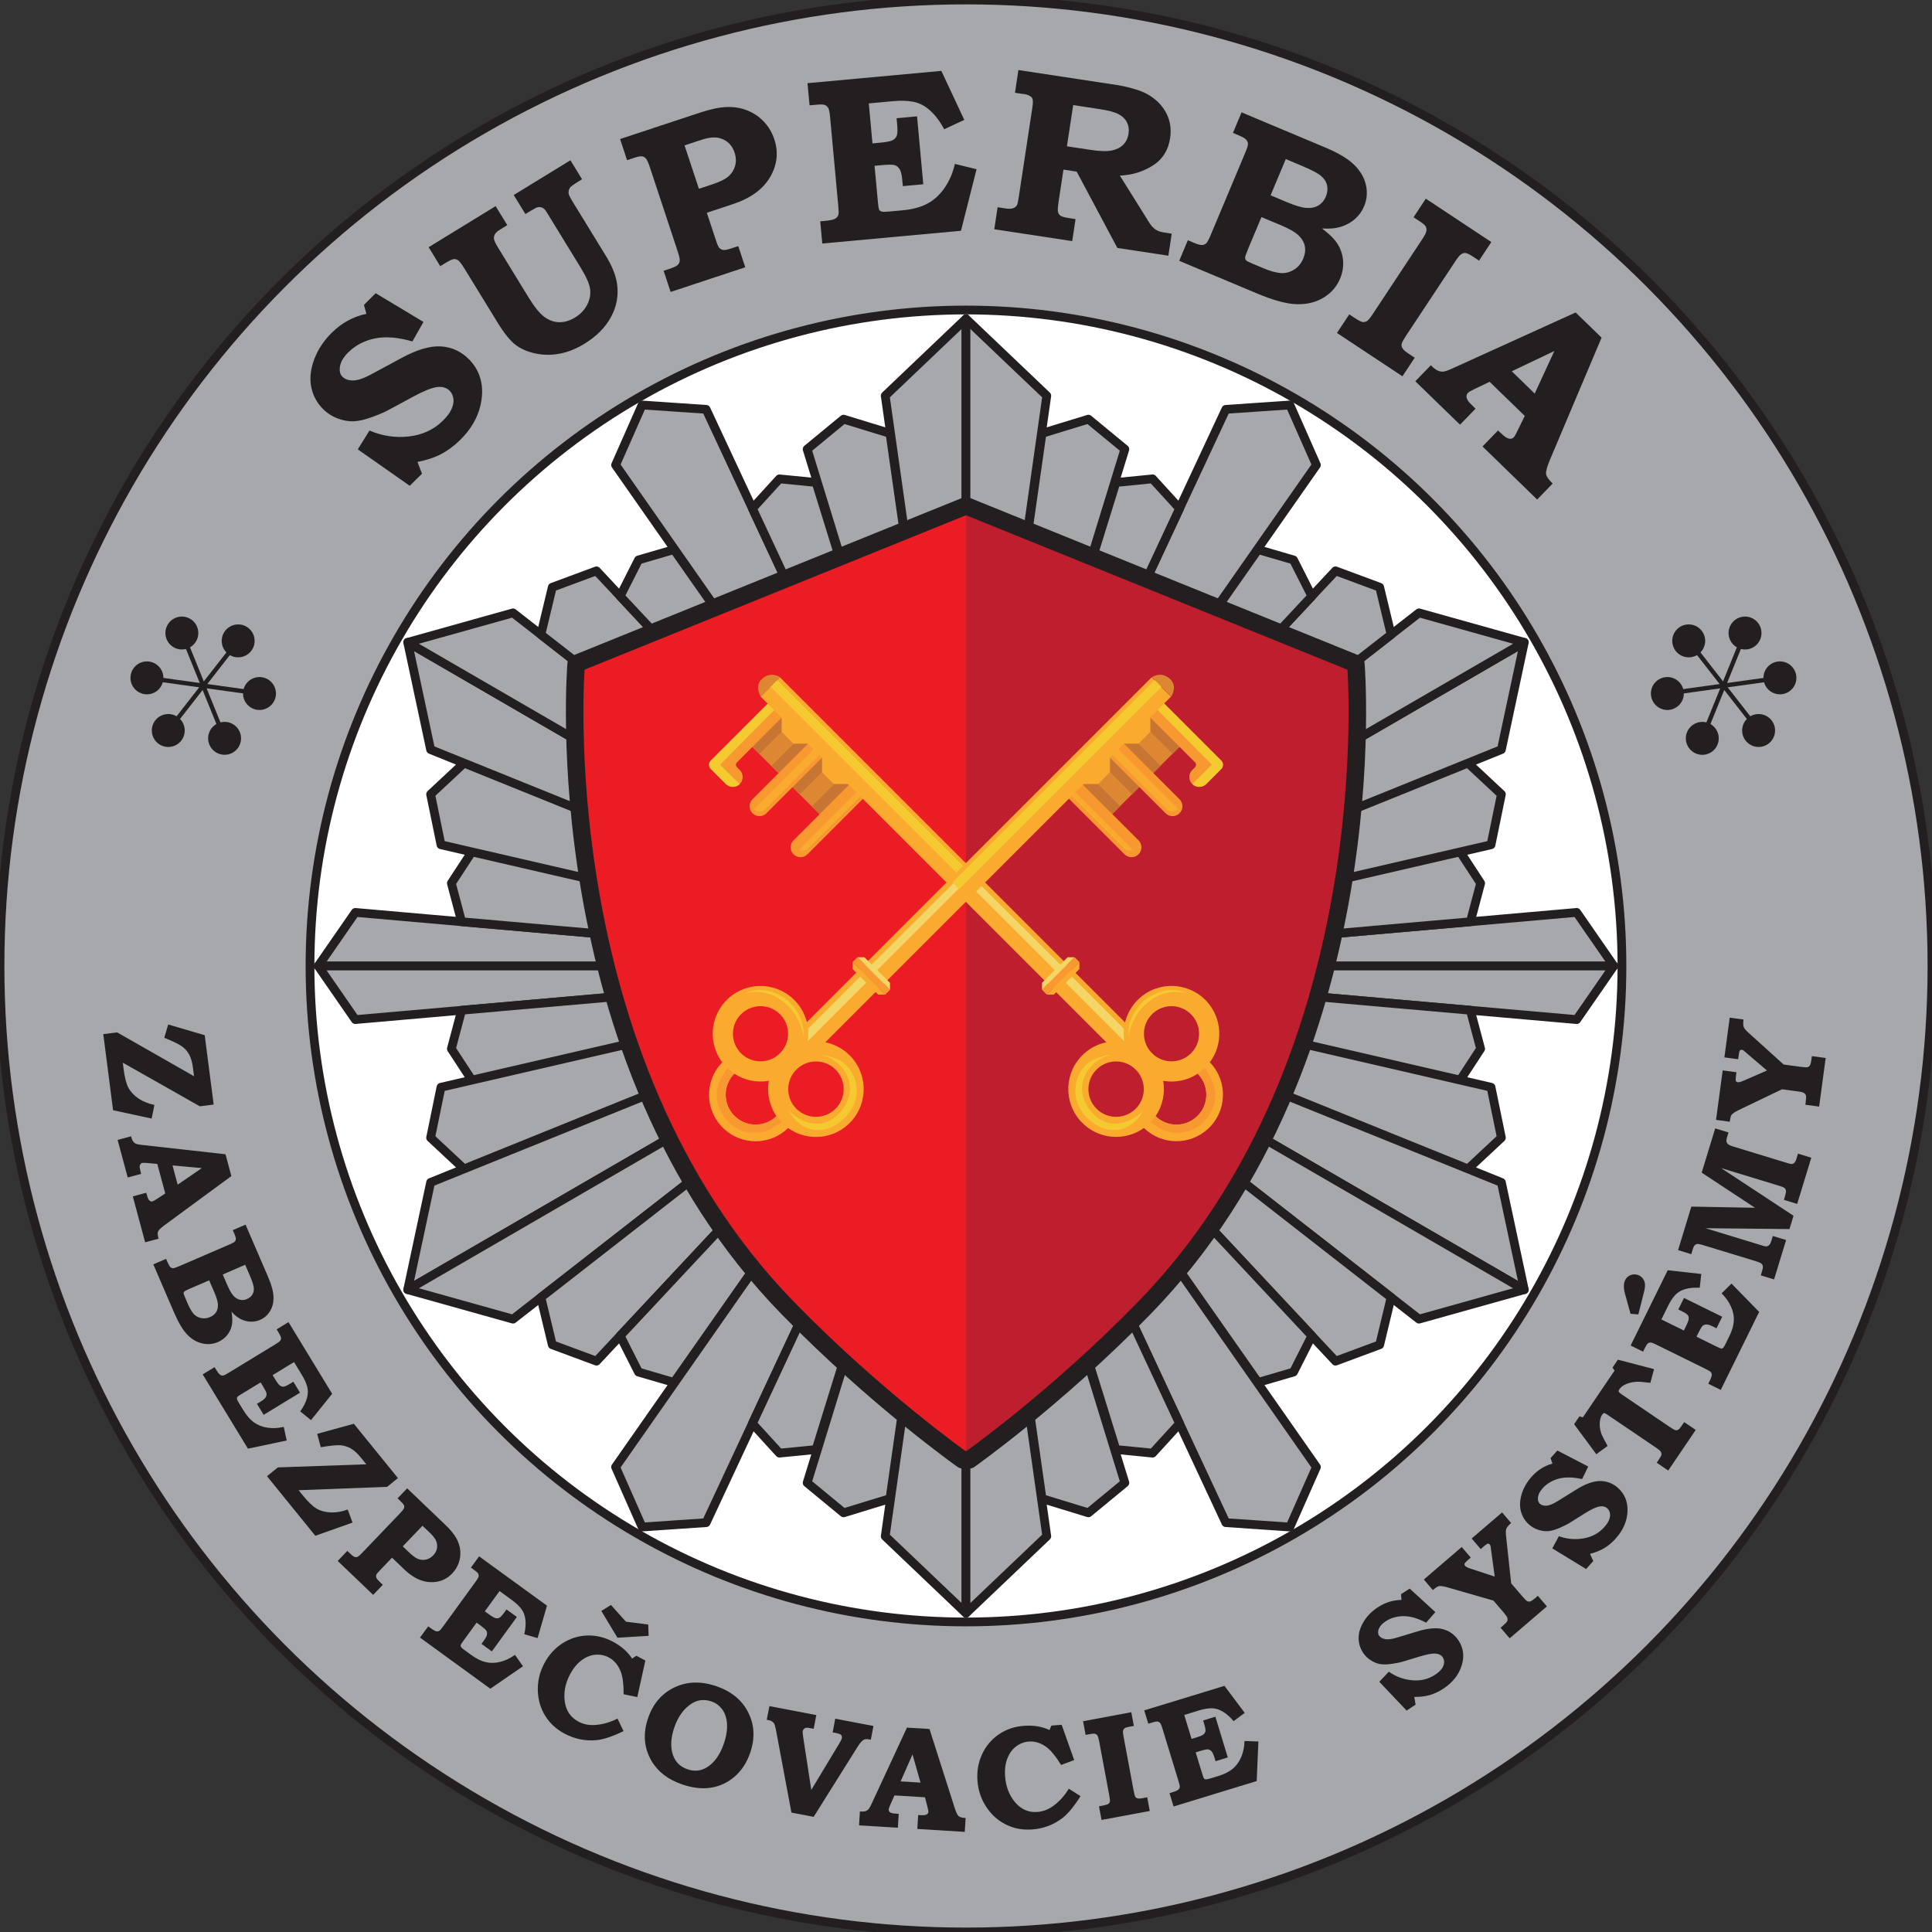 <?xml version="1.0" encoding="utf-8"?>
<!-- Generator: Adobe Illustrator 27.4.0, SVG Export Plug-In . SVG Version: 6.00 Build 0)  -->
<svg version="1.1" id="Layer_1" xmlns="http://www.w3.org/2000/svg" xmlns:xlink="http://www.w3.org/1999/xlink" x="0px" y="0px"
	 viewBox="0 0 56.693 56.693" style="enable-background:new 0 0 56.693 56.693;" xml:space="preserve">
<rect x="0" y="0" width="56.693" height="56.693" fill="#333333" stroke="none"/>
<style type="text/css">
	.st0{fill:#A6A8AB;stroke:#231F20;stroke-width:0.257;stroke-linejoin:round;stroke-miterlimit:10;}
	.st1{fill:#FFFFFF;stroke:#231F20;stroke-width:0.257;stroke-linejoin:round;stroke-miterlimit:10;}
	.st2{clip-path:url(#SVGID_00000133503372622761447570000004582731209480914603_);fill:#BE1E2D;}
	.st3{fill:#DE8733;}
	.st4{fill:#FAAA2F;}
	.st5{fill:#C87534;}
	.st6{fill:#F79831;}
	.st7{fill:#F5CA31;}
	.st8{fill:#F4D666;}
	.st9{fill:none;stroke:#231F20;stroke-width:0.128;stroke-miterlimit:10;}
	.st10{fill:#231F20;}
</style>
<g>
	<circle class="st0" cx="28.346" cy="28.346" r="28.346"/>
	<circle class="st1" cx="28.346" cy="28.346" r="19.249"/>
	<g>
		<g>
			<polygon class="st0" points="28.346,28.346 9.338,28.346 10.427,26.774 			"/>
			<polygon class="st0" points="13.245,25.917 13.869,24.962 28.346,28.346 13.546,27.048 			"/>
			<polygon class="st0" points="12.636,23.307 13.645,22.365 28.346,28.346 12.94,24.789 			"/>
			<polygon class="st0" points="11.964,18.849 28.346,28.346 12.636,21.996 			"/>
			<polygon class="st0" points="11.964,18.849 15.054,17.984 28.346,28.346 			"/>
			<polygon class="st0" points="16.206,17.232 17.503,16.751 28.346,28.346 15.872,18.622 			"/>
			<polygon class="st0" points="18.736,16.431 19.777,16.127 28.346,28.346 18.198,17.495 			"/>
			<polygon class="st0" points="18.842,11.884 20.721,12.012 28.346,28.346 18.064,13.645 			"/>
			<polygon class="st0" points="22.872,14.052 23.948,14.158 28.346,28.346 22.079,14.92 			"/>
			<polygon class="st0" points="24.754,12.3 26.116,12.717 28.346,28.346 23.685,13.181 			"/>
			<polygon class="st0" points="28.346,9.354 28.346,28.346 25.976,11.612 			"/>
		</g>
		<g>
			<polygon class="st0" points="28.346,28.346 47.355,28.346 46.266,26.774 			"/>
			<polygon class="st0" points="43.448,25.917 42.824,24.962 28.346,28.346 43.147,27.048 			"/>
			<polygon class="st0" points="44.057,23.307 43.048,22.365 28.346,28.346 43.753,24.789 			"/>
			<polygon class="st0" points="44.729,18.849 28.346,28.346 44.057,21.996 			"/>
			<polygon class="st0" points="44.729,18.849 41.639,17.984 28.346,28.346 			"/>
			<polygon class="st0" points="40.486,17.232 39.19,16.751 28.346,28.346 40.821,18.622 			"/>
			<polygon class="st0" points="37.957,16.431 36.916,16.127 28.346,28.346 38.495,17.495 			"/>
			<polygon class="st0" points="37.851,11.884 35.971,12.012 28.346,28.346 38.629,13.645 			"/>
			<polygon class="st0" points="33.821,14.052 32.745,14.158 28.346,28.346 34.614,14.92 			"/>
			<polygon class="st0" points="31.939,12.3 30.577,12.717 28.346,28.346 33.008,13.181 			"/>
			<polygon class="st0" points="28.346,9.354 28.346,28.346 30.717,11.612 			"/>
		</g>
		<g>
			<polygon class="st0" points="28.346,28.346 9.338,28.346 10.427,29.919 			"/>
			<polygon class="st0" points="13.245,30.776 13.869,31.731 28.346,28.346 13.546,29.645 			"/>
			<polygon class="st0" points="12.636,33.386 13.645,34.328 28.346,28.346 12.94,31.904 			"/>
			<polygon class="st0" points="11.964,37.844 28.346,28.346 12.636,34.697 			"/>
			<polygon class="st0" points="11.964,37.844 15.054,38.709 28.346,28.346 			"/>
			<polygon class="st0" points="16.206,39.461 17.503,39.942 28.346,28.346 15.872,38.071 			"/>
			<polygon class="st0" points="18.736,40.262 19.777,40.566 28.346,28.346 18.198,39.198 			"/>
			<polygon class="st0" points="18.842,44.809 20.721,44.681 28.346,28.346 18.064,43.048 			"/>
			<polygon class="st0" points="22.872,42.641 23.948,42.535 28.346,28.346 22.079,41.773 			"/>
			<polygon class="st0" points="24.754,44.393 26.116,43.976 28.346,28.346 23.685,43.512 			"/>
			<polygon class="st0" points="28.346,47.339 28.346,28.346 25.976,45.081 			"/>
		</g>
		<g>
			<polygon class="st0" points="28.346,28.346 47.355,28.346 46.266,29.919 			"/>
			<polygon class="st0" points="43.448,30.776 42.824,31.731 28.346,28.346 43.147,29.645 			"/>
			<polygon class="st0" points="44.057,33.386 43.048,34.328 28.346,28.346 43.753,31.904 			"/>
			<polygon class="st0" points="44.729,37.844 28.346,28.346 44.057,34.697 			"/>
			<polygon class="st0" points="44.729,37.844 41.639,38.709 28.346,28.346 			"/>
			<polygon class="st0" points="40.486,39.461 39.19,39.942 28.346,28.346 40.821,38.071 			"/>
			<polygon class="st0" points="37.957,40.262 36.916,40.566 28.346,28.346 38.495,39.198 			"/>
			<polygon class="st0" points="37.851,44.809 35.971,44.681 28.346,28.346 38.629,43.048 			"/>
			<polygon class="st0" points="33.821,42.641 32.745,42.535 28.346,28.346 34.614,41.773 			"/>
			<polygon class="st0" points="31.939,44.393 30.577,43.976 28.346,28.346 33.008,43.512 			"/>
			<polygon class="st0" points="28.346,47.339 28.346,28.346 30.717,45.081 			"/>
		</g>
	</g>
	<g>
		<g>
			<defs>
				<path id="SVGID_1_" d="M28.249,42.837c0,0-2.54-1.79-5.138-4.459c-7.174-7.368-6.204-18.904-6.204-18.904l11.44-4.632
					l11.439,4.632c0,0,0.97,11.536-6.204,18.904c-2.599,2.669-5.139,4.459-5.139,4.459H28.249z"/>
			</defs>
			<use xlink:href="#SVGID_1_"  style="overflow:visible;fill:#EC1C24;"/>
			<clipPath id="SVGID_00000088105033885893999940000016501451131687442062_">
				<use xlink:href="#SVGID_1_"  style="overflow:visible;"/>
			</clipPath>
			
				<rect x="28.346" y="14.052" style="clip-path:url(#SVGID_00000088105033885893999940000016501451131687442062_);fill:#BE1E2D;" width="13.018" height="30.673"/>
			
				<use xlink:href="#SVGID_1_"  style="overflow:visible;fill:none;stroke:#231F20;stroke-width:0.514;stroke-linejoin:round;stroke-miterlimit:10;"/>
		</g>
		<g>
			<g>
				
					<rect x="22.858" y="20.716" transform="matrix(0.707 -0.707 0.707 0.707 -8.886 23.278)" class="st3" width="1.595" height="3.299"/>
				<polygon class="st4" points="22.934,21.472 23.286,21.825 23.731,21.825 22.934,21.028 				"/>
				<polygon class="st5" points="22.934,21.472 22.285,22.121 21.926,21.763 22.878,20.811 22.934,21.028 				"/>
				<polygon class="st5" points="23.286,21.825 22.637,22.474 22.996,22.833 23.948,21.881 23.731,21.825 				"/>
				<polygon class="st4" points="24.119,22.658 24.472,23.01 24.916,23.01 24.119,22.213 				"/>
				<polygon class="st5" points="24.119,22.658 23.47,23.307 23.111,22.948 24.063,21.996 24.119,22.213 				"/>
				<polygon class="st5" points="24.472,23.01 23.823,23.659 24.181,24.018 25.133,23.066 24.916,23.01 				"/>
				<path class="st6" d="M21.708,23.006l-0.004,0.004c-0.114,0.109-0.294,0.107-0.406-0.004l-0.441-0.441
					c-0.068-0.068-0.068-0.178,0-0.246l1.825-1.825l0.41,0.41l-1.466,1.466c-0.04,0.04-0.04,0.104,0,0.144l0.082,0.082
					c0.057,0.057,0.085,0.131,0.085,0.205C21.793,22.875,21.765,22.949,21.708,23.006z"/>
				<path class="st7" d="M21.704,23.01c-0.114,0.109-0.294,0.107-0.406-0.004l-0.441-0.441c-0.068-0.068-0.068-0.178,0-0.246
					l1.825-1.825l0.19,0.19l-1.741,1.754L21.704,23.01z"/>
				<path class="st6" d="M23.694,25.069l1.781-1.781l-0.41-0.41l-1.781,1.781c-0.113,0.113-0.113,0.297,0,0.41l0,0
					C23.398,25.182,23.581,25.182,23.694,25.069z"/>
				<path class="st4" d="M25.301,23.087l-1.846,1.846c0,0,0.094,0.06,0.214,0.009c0.402-0.402,1.777-1.777,1.777-1.777
					L25.301,23.087z"/>
				<path class="st6" d="M22.49,23.864l1.781-1.781l-0.41-0.41l-1.781,1.781c-0.113,0.113-0.113,0.297,0,0.41l0,0
					C22.193,23.978,22.376,23.978,22.49,23.864z"/>
				<path class="st4" d="M23.976,21.882l-1.854,1.854c0,0,0.103,0.137,0.291,0.051c0.684-0.684,1.769-1.769,1.769-1.769
					L23.976,21.882z"/>
				
					<rect x="27.454" y="17.984" transform="matrix(0.707 -0.707 0.707 0.707 -9.805 27.137)" class="st4" width="0.802" height="14.839"/>
				<polygon class="st8" points="31.401,28.606 32.982,30.187 33.008,30.572 31.213,28.777 				"/>
				<path class="st7" d="M22.52,20.062l6.026,6.026l0.197-0.197l-5.92-5.92C22.822,19.972,22.69,19.891,22.52,20.062z"/>
				<polygon class="st8" points="28.716,25.917 28.558,26.075 31.03,28.547 31.195,28.383 				"/>
				<path class="st3" d="M22.892,19.874c0,0-0.281-0.203-0.55,0.067c-0.209,0.209-0.017,0.501-0.017,0.501L22.892,19.874z"/>
				<path class="st8" d="M31.328,28.09l-0.751,0.751c0,0.08,0,0.125,0,0.206l0.957-0.957C31.453,28.09,31.408,28.09,31.328,28.09z"
					/>
				<path class="st4" d="M31.674,28.23l-0.957,0.957c0.08,0,0.125,0,0.206,0l0.751-0.751C31.674,28.355,31.674,28.31,31.674,28.23z"
					/>
				<polyline class="st6" points="31.674,28.23 31.534,28.09 30.577,29.047 30.717,29.187 				"/>
				<path class="st4" d="M35.523,31.195c-0.007-0.008-0.014-0.015-0.022-0.023c0.398-0.531,0.372-1.287-0.095-1.792
					c-0.527-0.568-1.414-0.602-1.982-0.076c-0.363,0.336-0.509,0.82-0.428,1.274c-0.418-0.074-0.863,0.042-1.198,0.352
					c-0.569,0.526-0.603,1.414-0.076,1.982c0.486,0.525,1.28,0.594,1.845,0.188c0.518,0.505,1.346,0.521,1.882,0.024
					C36.003,32.613,36.036,31.749,35.523,31.195z M33.827,29.741c0.328-0.304,0.84-0.284,1.143,0.044
					c0.272,0.294,0.285,0.735,0.049,1.042c-0.027,0.036-0.058,0.07-0.092,0.102c-0.307,0.284-0.775,0.285-1.082,0.015
					c-0.001-0.001-0.003-0.003-0.004-0.005c-0.006-0.006-0.011-0.012-0.017-0.018c-0.018-0.019-0.036-0.037-0.055-0.054
					C33.481,30.539,33.505,30.039,33.827,29.741z M33.303,32.557c-0.025,0.023-0.05,0.044-0.077,0.062
					c-0.328,0.238-0.789,0.198-1.071-0.107c-0.305-0.329-0.285-0.843,0.044-1.148c0.307-0.285,0.776-0.286,1.084-0.017
					c0.002,0.002,0.004,0.004,0.006,0.006c0.015,0.017,0.031,0.033,0.048,0.049c0.009,0.009,0.018,0.017,0.027,0.025
					c0.147,0.168,0.212,0.381,0.198,0.59C33.547,32.216,33.461,32.411,33.303,32.557z M34.133,31.716
					c0.345,0.061,0.709-0.007,1.013-0.208c0.006,0.006,0.013,0.013,0.019,0.02c0.329,0.355,0.308,0.91-0.048,1.24
					c-0.345,0.318-0.876,0.309-1.208-0.015C34.12,32.445,34.195,32.071,34.133,31.716z"/>
				<path class="st7" d="M34.823,29.142c0,0-0.308-0.16-0.718-0.053c-0.356,0.093-0.585,0.302-0.711,0.464
					c-0.124,0.158-0.298,0.445-0.284,0.865c0.109-0.553,0.376-0.904,0.786-1.149C34.331,29.007,34.823,29.142,34.823,29.142z"/>
				<path class="st6" d="M34.227,33.196c-0.167-0.047-0.474-0.269-0.474-0.269l0.157-0.175c0.332,0.324,0.863,0.333,1.208,0.015
					c0.355-0.329,0.377-0.884,0.048-1.24c-0.006-0.007-0.012-0.013-0.019-0.02c0,0,0.134-0.099,0.198-0.168
					c0.211,0.297,0.538,0.79,0.113,1.412C35.032,33.373,34.393,33.243,34.227,33.196z"/>
				<path class="st7" d="M32.592,30.955c0,0-0.242,0.008-0.556,0.172c-0.469,0.245-0.751,1.11-0.096,1.709
					c0.714,0.653,1.409,0.195,1.588-0.234c-0.34,0.359-1.041,0.638-1.554-0.04C31.463,31.888,31.9,31.128,32.592,30.955z"/>
			</g>
			<g>
				
					<rect x="31.388" y="21.567" transform="matrix(0.707 -0.707 0.707 0.707 -6.138 29.911)" class="st3" width="3.299" height="1.595"/>
				<polygon class="st4" points="33.759,21.472 33.407,21.825 32.962,21.825 33.759,21.028 				"/>
				<polygon class="st5" points="33.759,21.472 34.408,22.121 34.767,21.763 33.815,20.811 33.759,21.028 				"/>
				<polygon class="st5" points="33.407,21.825 34.056,22.474 33.697,22.833 32.745,21.881 32.962,21.825 				"/>
				<polygon class="st4" points="32.574,22.658 32.221,23.01 31.777,23.01 32.574,22.213 				"/>
				<polygon class="st5" points="32.574,22.658 33.223,23.307 33.582,22.948 32.63,21.996 32.574,22.213 				"/>
				<polygon class="st5" points="32.221,23.01 32.87,23.659 32.511,24.018 31.559,23.066 31.777,23.01 				"/>
				<path class="st6" d="M34.985,23.006l0.004,0.004c0.114,0.109,0.294,0.107,0.406-0.004l0.441-0.441
					c0.068-0.068,0.068-0.178,0-0.246l-1.825-1.825l-0.41,0.41l1.466,1.466c0.04,0.04,0.04,0.104,0,0.144l-0.082,0.082
					c-0.057,0.057-0.085,0.131-0.085,0.205C34.9,22.875,34.928,22.949,34.985,23.006z"/>
				<path class="st7" d="M34.989,23.01c0.114,0.109,0.294,0.107,0.406-0.004l0.441-0.441c0.068-0.068,0.068-0.178,0-0.246
					l-1.825-1.825l-0.19,0.19l1.741,1.754L34.989,23.01z"/>
				<path class="st6" d="M32.999,25.069l-1.781-1.781l0.41-0.41l1.781,1.781c0.113,0.113,0.113,0.297,0,0.41l0,0
					C33.295,25.182,33.112,25.182,32.999,25.069z"/>
				<path class="st4" d="M31.392,23.087l1.846,1.846c0,0-0.094,0.06-0.214,0.009c-0.402-0.402-1.777-1.777-1.777-1.777
					L31.392,23.087z"/>
				<path class="st6" d="M34.203,23.864l-1.781-1.781l0.41-0.41l1.781,1.781c0.113,0.113,0.113,0.297,0,0.41l0,0
					C34.5,23.978,34.317,23.978,34.203,23.864z"/>
				<path class="st4" d="M32.717,21.882l1.854,1.854c0,0-0.103,0.137-0.291,0.051c-0.684-0.684-1.769-1.769-1.769-1.769
					L32.717,21.882z"/>
				
					<rect x="21.418" y="25.003" transform="matrix(0.707 -0.707 0.707 0.707 -9.517 27.832)" class="st4" width="14.839" height="0.802"/>
				<polygon class="st8" points="25.292,28.606 23.711,30.187 23.685,30.572 25.48,28.777 				"/>
				<path class="st7" d="M34.173,20.062l-6.026,6.026l-0.197-0.197l5.92-5.92C33.871,19.972,34.002,19.891,34.173,20.062z"/>
				<polygon class="st8" points="27.977,25.917 28.135,26.075 25.663,28.547 25.498,28.383 				"/>
				<path class="st3" d="M33.801,19.874c0,0,0.281-0.203,0.55,0.067c0.209,0.209,0.017,0.501,0.017,0.501L33.801,19.874z"/>
				<path class="st8" d="M25.365,28.09l0.751,0.751c0,0.08,0,0.125,0,0.206l-0.957-0.957C25.24,28.09,25.285,28.09,25.365,28.09z"/>
				<path class="st4" d="M25.019,28.23l0.957,0.957c-0.08,0-0.125,0-0.206,0l-0.751-0.751C25.019,28.355,25.019,28.31,25.019,28.23z
					"/>
				<polyline class="st6" points="25.019,28.23 25.159,28.09 26.116,29.047 25.976,29.187 				"/>
				<path class="st4" d="M21.244,33.126c0.536,0.497,1.364,0.481,1.882-0.024c0.566,0.406,1.36,0.337,1.845-0.188
					c0.526-0.569,0.492-1.456-0.076-1.982c-0.335-0.31-0.781-0.426-1.198-0.352c0.08-0.454-0.065-0.938-0.428-1.274
					c-0.569-0.527-1.456-0.492-1.982,0.076c-0.467,0.504-0.493,1.26-0.095,1.792c-0.007,0.007-0.014,0.015-0.022,0.023
					C20.657,31.749,20.69,32.613,21.244,33.126z M22.924,30.867c-0.019,0.017-0.037,0.035-0.055,0.054
					c-0.006,0.006-0.012,0.012-0.017,0.018c-0.001,0.001-0.003,0.003-0.004,0.005c-0.307,0.269-0.775,0.268-1.082-0.015
					c-0.034-0.032-0.065-0.066-0.092-0.102c-0.236-0.307-0.223-0.749,0.049-1.042c0.304-0.328,0.816-0.348,1.143-0.044
					C23.188,30.039,23.212,30.539,22.924,30.867z M23.132,32.017c-0.014-0.209,0.051-0.422,0.198-0.59
					c0.009-0.008,0.018-0.017,0.027-0.025c0.016-0.016,0.032-0.032,0.048-0.049c0.002-0.002,0.004-0.004,0.006-0.006
					c0.309-0.269,0.777-0.267,1.084,0.017c0.329,0.305,0.349,0.819,0.044,1.148c-0.282,0.304-0.743,0.344-1.071,0.107
					c-0.027-0.019-0.052-0.04-0.077-0.062C23.232,32.411,23.146,32.216,23.132,32.017z M22.784,32.752
					c-0.332,0.324-0.863,0.333-1.208,0.015c-0.355-0.329-0.377-0.884-0.048-1.24c0.006-0.007,0.012-0.013,0.019-0.02
					c0.305,0.2,0.669,0.269,1.013,0.208C22.498,32.071,22.573,32.445,22.784,32.752z"/>
				<path class="st7" d="M21.87,29.142c0,0,0.308-0.16,0.718-0.053c0.356,0.093,0.585,0.302,0.711,0.464
					c0.124,0.158,0.298,0.445,0.284,0.865c-0.109-0.553-0.376-0.904-0.786-1.149C22.362,29.007,21.87,29.142,21.87,29.142z"/>
				<path class="st6" d="M22.466,33.196c0.167-0.047,0.474-0.269,0.474-0.269l-0.157-0.175c-0.332,0.324-0.863,0.333-1.208,0.015
					c-0.355-0.329-0.377-0.884-0.048-1.24c0.006-0.007,0.012-0.013,0.019-0.02c0,0-0.134-0.099-0.198-0.168
					c-0.211,0.297-0.538,0.79-0.113,1.412C21.661,33.373,22.3,33.243,22.466,33.196z"/>
				<path class="st7" d="M24.101,30.955c0,0,0.242,0.008,0.556,0.172c0.469,0.245,0.751,1.11,0.096,1.709
					c-0.714,0.653-1.409,0.195-1.588-0.234c0.34,0.359,1.041,0.638,1.554-0.04C25.23,31.888,24.793,31.128,24.101,30.955z"/>
			</g>
		</g>
	</g>
	<g>
		<g>
			<g>
				<line class="st9" x1="48.928" y1="20.35" x2="52.231" y2="19.891"/>
				<g>
					<path class="st10" d="M48.994,20.829c-0.264,0.037-0.508-0.148-0.545-0.412c-0.037-0.264,0.148-0.508,0.412-0.545
						c0.264-0.037,0.508,0.148,0.545,0.412C49.443,20.548,49.258,20.792,48.994,20.829z"/>
				</g>
				<g>
					<path class="st10" d="M52.297,20.37c0.264-0.037,0.449-0.281,0.412-0.545c-0.037-0.264-0.281-0.449-0.545-0.412
						c-0.264,0.037-0.449,0.281-0.412,0.545C51.789,20.222,52.033,20.406,52.297,20.37z"/>
				</g>
			</g>
		</g>
		<g>
			<g>
				<line class="st9" x1="49.952" y1="21.666" x2="51.206" y2="18.576"/>
				<g>
					<path class="st10" d="M50.4,21.848c-0.1,0.247-0.382,0.366-0.629,0.266c-0.247-0.1-0.366-0.382-0.266-0.629
						c0.1-0.247,0.382-0.366,0.629-0.266S50.5,21.6,50.4,21.848z"/>
				</g>
				<g>
					<path class="st10" d="M51.654,18.757c0.1-0.247-0.019-0.529-0.266-0.629s-0.529,0.019-0.629,0.266
						c-0.1,0.247,0.019,0.529,0.266,0.629C51.272,19.124,51.554,19.005,51.654,18.757z"/>
				</g>
			</g>
		</g>
		<g>
			<g>
				<line class="st9" x1="49.554" y1="18.806" x2="51.605" y2="21.436"/>
				<g>
					<path class="st10" d="M49.173,19.103c-0.164-0.21-0.126-0.514,0.084-0.678s0.514-0.126,0.678,0.084
						c0.164,0.21,0.126,0.514-0.084,0.678C49.641,19.351,49.337,19.313,49.173,19.103z"/>
				</g>
				<g>
					<path class="st10" d="M51.224,21.733c0.164,0.21,0.468,0.248,0.678,0.084c0.21-0.164,0.248-0.468,0.084-0.678
						c-0.164-0.21-0.468-0.248-0.678-0.084C51.098,21.219,51.06,21.522,51.224,21.733z"/>
				</g>
			</g>
		</g>
	</g>
	<g>
		<g>
			<g>
				<line class="st9" x1="7.615" y1="20.35" x2="4.312" y2="19.891"/>
				<g>
					<path class="st10" d="M7.681,19.872c0.264,0.037,0.449,0.281,0.412,0.545c-0.037,0.264-0.281,0.449-0.545,0.412
						c-0.264-0.037-0.449-0.281-0.412-0.545S7.417,19.835,7.681,19.872z"/>
				</g>
				<g>
					<path class="st10" d="M4.378,19.413c-0.264-0.037-0.508,0.148-0.545,0.412c-0.037,0.264,0.148,0.508,0.412,0.545
						c0.264,0.037,0.508-0.148,0.545-0.412S4.642,19.45,4.378,19.413z"/>
				</g>
			</g>
		</g>
		<g>
			<g>
				<line class="st9" x1="6.59" y1="21.666" x2="5.336" y2="18.576"/>
				<g>
					<path class="st10" d="M7.038,21.484c0.1,0.247-0.019,0.529-0.266,0.629c-0.247,0.1-0.529-0.019-0.629-0.266
						c-0.1-0.247,0.019-0.529,0.266-0.629C6.656,21.118,6.938,21.237,7.038,21.484z"/>
				</g>
				<g>
					<path class="st10" d="M5.784,18.394c-0.1-0.247-0.382-0.366-0.629-0.266c-0.247,0.1-0.366,0.382-0.266,0.629
						c0.1,0.247,0.382,0.366,0.629,0.266C5.765,18.923,5.884,18.641,5.784,18.394z"/>
				</g>
			</g>
		</g>
		<g>
			<g>
				<line class="st9" x1="6.989" y1="18.806" x2="4.938" y2="21.436"/>
				<g>
					<path class="st10" d="M6.608,18.509c0.164-0.21,0.468-0.248,0.678-0.084c0.21,0.164,0.248,0.468,0.084,0.678
						c-0.164,0.21-0.468,0.248-0.678,0.084S6.444,18.719,6.608,18.509z"/>
				</g>
				<g>
					<path class="st10" d="M4.557,21.139c-0.164,0.21-0.126,0.514,0.084,0.678s0.514,0.126,0.678-0.084
						c0.164-0.21,0.126-0.514-0.084-0.678S4.721,20.928,4.557,21.139z"/>
				</g>
			</g>
		</g>
	</g>
	<g>
		<path class="st10" d="M11.023,8.604l1.403,0.843l-0.325,0.573c-0.415-0.122-0.779-0.152-1.091-0.09
			c-0.313,0.062-0.576,0.198-0.789,0.409c-0.138,0.136-0.219,0.272-0.243,0.406c-0.024,0.135-0.002,0.237,0.067,0.306
			c0.078,0.079,0.186,0.116,0.325,0.113c0.137-0.002,0.327-0.07,0.569-0.204l0.832-0.449c0.46-0.251,0.85-0.366,1.171-0.346
			c0.321,0.023,0.594,0.149,0.819,0.377c0.287,0.291,0.414,0.651,0.381,1.081c-0.04,0.477-0.252,0.905-0.636,1.284
			c-0.178,0.176-0.365,0.315-0.56,0.417c-0.195,0.102-0.426,0.179-0.695,0.231l0.132,0.346l-0.359,0.354l-1.525-1.069l0.344-0.553
			c0.368,0.16,0.751,0.219,1.151,0.175c0.399-0.044,0.733-0.198,1.002-0.463c0.121-0.119,0.206-0.233,0.255-0.342
			c0.049-0.109,0.067-0.211,0.054-0.305c-0.014-0.094-0.049-0.17-0.106-0.228c-0.095-0.096-0.223-0.133-0.385-0.11
			c-0.163,0.025-0.396,0.12-0.699,0.285l-0.724,0.391c-0.109,0.06-0.269,0.128-0.48,0.205c-0.211,0.077-0.391,0.117-0.541,0.122
			c-0.149,0.005-0.306-0.025-0.469-0.087c-0.163-0.063-0.307-0.157-0.43-0.282c-0.176-0.178-0.289-0.392-0.338-0.639
			c-0.049-0.248-0.021-0.516,0.086-0.805c0.106-0.289,0.28-0.553,0.521-0.79c0.291-0.287,0.628-0.471,1.012-0.551l-0.072-0.262
			L11.023,8.604z"/>
		<path class="st10" d="M12.578,7.254l1.966-1.205l0.342,0.557l-0.193,0.119c-0.089,0.054-0.145,0.103-0.17,0.148
			c-0.025,0.044-0.033,0.091-0.027,0.141c0.007,0.05,0.047,0.136,0.122,0.257l0.899,1.467c0.168,0.273,0.32,0.461,0.458,0.562
			c0.138,0.101,0.283,0.153,0.437,0.155c0.154,0.002,0.31-0.045,0.468-0.142c0.158-0.097,0.275-0.222,0.352-0.374
			c0.076-0.153,0.105-0.304,0.085-0.455s-0.113-0.363-0.281-0.636l-0.991-1.617c-0.041-0.067-0.079-0.11-0.115-0.128
			c-0.047-0.024-0.094-0.032-0.142-0.024c-0.034,0.005-0.106,0.041-0.216,0.108L15.417,6.28l-0.342-0.557l1.663-1.02l0.342,0.557
			l-0.13,0.08c-0.129,0.079-0.204,0.136-0.226,0.17c-0.032,0.051-0.045,0.106-0.039,0.163c0.002,0.038,0.044,0.123,0.124,0.254
			l0.974,1.588c0.179,0.293,0.287,0.564,0.324,0.814c0.048,0.341-0.011,0.666-0.177,0.972c-0.166,0.307-0.424,0.568-0.777,0.784
			c-0.248,0.152-0.494,0.25-0.737,0.295s-0.481,0.041-0.715-0.01c-0.234-0.051-0.429-0.138-0.584-0.26
			c-0.155-0.122-0.328-0.337-0.516-0.645L13.647,7.91c-0.087-0.142-0.151-0.23-0.192-0.262c-0.041-0.032-0.084-0.047-0.131-0.045
			c-0.046,0.002-0.12,0.034-0.22,0.095l-0.185,0.113L12.578,7.254z"/>
		<path class="st10" d="M18.196,4.08l2.372-0.784c0.3-0.099,0.56-0.151,0.778-0.156c0.219-0.005,0.42,0.032,0.604,0.109
			c0.184,0.077,0.342,0.188,0.476,0.333c0.134,0.145,0.232,0.313,0.295,0.504c0.127,0.384,0.086,0.754-0.123,1.111
			s-0.573,0.621-1.092,0.793l-0.765,0.253l0.278,0.839c0.035,0.105,0.064,0.169,0.088,0.192c0.033,0.034,0.072,0.055,0.118,0.061
			c0.046,0.006,0.116-0.006,0.211-0.038l0.228-0.075l0.205,0.621l-2.19,0.724l-0.205-0.621l0.152-0.05
			c0.134-0.044,0.219-0.083,0.256-0.117c0.037-0.034,0.058-0.074,0.064-0.123c0.006-0.048-0.013-0.138-0.056-0.268L19.074,4.92
			c-0.045-0.137-0.084-0.225-0.116-0.263c-0.032-0.038-0.07-0.061-0.114-0.069c-0.045-0.008-0.12,0.006-0.225,0.041L18.401,4.7
			L18.196,4.08z M20.088,4.267l0.421,1.273l0.383-0.127c0.234-0.077,0.397-0.158,0.49-0.242c0.093-0.084,0.157-0.187,0.19-0.309
			c0.033-0.122,0.028-0.251-0.018-0.388c-0.068-0.206-0.201-0.342-0.4-0.41c-0.148-0.051-0.337-0.038-0.569,0.038L20.088,4.267z"/>
		<path class="st10" d="M23.695,2.441l3.928-0.361l0.673,1.438l-0.59,0.275C27.581,3.56,27.442,3.375,27.29,3.24
			c-0.152-0.136-0.314-0.22-0.486-0.253c-0.172-0.033-0.369-0.039-0.592-0.019l-0.718,0.066l0.108,1.174l0.236-0.022
			c0.178-0.016,0.296-0.04,0.356-0.072c0.059-0.031,0.1-0.076,0.122-0.134c0.022-0.058,0.025-0.168,0.01-0.333L26.31,3.469
			l0.6-0.055l0.183,1.993l-0.6,0.055l-0.019-0.203c-0.013-0.138-0.038-0.237-0.077-0.297c-0.038-0.06-0.087-0.099-0.145-0.117
			c-0.058-0.017-0.184-0.017-0.377,0.001l-0.212,0.02l0.1,1.082c0.011,0.115,0.023,0.184,0.036,0.208
			c0.014,0.024,0.037,0.041,0.071,0.051c0.034,0.011,0.105,0.011,0.213,0.001l0.395-0.036c0.295-0.027,0.539-0.092,0.734-0.196
			c0.195-0.103,0.363-0.257,0.504-0.46c0.141-0.203,0.243-0.439,0.304-0.706l0.636,0.156l-0.457,1.806l-4.07,0.374l-0.06-0.651
			l0.118-0.011c0.157-0.014,0.262-0.035,0.314-0.063c0.052-0.027,0.086-0.07,0.104-0.129c0.008-0.035,0.005-0.131-0.01-0.288
			l-0.236-2.563c-0.013-0.139-0.031-0.23-0.054-0.271c-0.023-0.041-0.056-0.07-0.098-0.088c-0.042-0.018-0.123-0.021-0.242-0.01
			l-0.209,0.019L23.695,2.441z"/>
		<path class="st10" d="M29.884,2.055l2.882,0.438c0.185,0.028,0.386,0.076,0.601,0.143c0.215,0.067,0.403,0.171,0.563,0.312
			c0.16,0.141,0.276,0.306,0.348,0.495c0.072,0.189,0.091,0.393,0.058,0.612c-0.054,0.355-0.224,0.623-0.511,0.804
			c-0.287,0.181-0.608,0.279-0.964,0.294l0.791,1.264l0.032,0.056c0.051,0.085,0.099,0.15,0.145,0.195
			c0.046,0.045,0.093,0.079,0.142,0.102c0.049,0.023,0.119,0.042,0.211,0.056l0.201,0.031l-0.098,0.646l-1.497-0.227l-1.194-2.24
			l-0.388-0.059l-0.141,0.931c-0.024,0.161-0.031,0.264-0.02,0.31c0.011,0.046,0.035,0.083,0.071,0.11
			c0.036,0.027,0.113,0.05,0.231,0.068l0.214,0.033l-0.098,0.646l-2.287-0.348l0.098-0.646l0.209,0.032
			c0.11,0.017,0.19,0.017,0.239,0c0.05-0.016,0.089-0.046,0.119-0.09c0.015-0.025,0.034-0.108,0.055-0.249l0.399-2.628
			c0.016-0.103,0.018-0.177,0.008-0.223c-0.01-0.046-0.033-0.079-0.069-0.098c-0.05-0.033-0.11-0.054-0.18-0.065l-0.095-0.011
			l-0.175-0.027L29.884,2.055z M31.492,3.084l-0.184,1.209l0.693,0.105c0.272,0.041,0.48,0.047,0.623,0.018
			c0.143-0.03,0.255-0.086,0.338-0.17c0.082-0.083,0.134-0.192,0.154-0.326c0.019-0.123,0.003-0.233-0.047-0.331
			c-0.05-0.098-0.131-0.177-0.241-0.237c-0.111-0.06-0.299-0.111-0.565-0.151L31.492,3.084z"/>
		<path class="st10" d="M36.18,3.9l0.253-0.603l2.474,1.039c0.379,0.159,0.658,0.328,0.837,0.507
			c0.179,0.179,0.292,0.376,0.339,0.591c0.047,0.214,0.029,0.421-0.054,0.618c-0.06,0.144-0.148,0.267-0.264,0.37
			c-0.116,0.103-0.252,0.18-0.41,0.23s-0.345,0.068-0.562,0.052c0.182,0.138,0.314,0.26,0.396,0.368
			c0.119,0.153,0.192,0.327,0.217,0.523c0.025,0.196-0.002,0.39-0.084,0.584c-0.097,0.231-0.256,0.415-0.477,0.551
			c-0.221,0.136-0.48,0.202-0.778,0.197c-0.298-0.005-0.692-0.11-1.182-0.316l-2.282-0.958l0.253-0.603l0.172,0.072
			c0.115,0.048,0.196,0.071,0.245,0.068c0.049-0.003,0.089-0.019,0.121-0.048c0.032-0.029,0.075-0.108,0.128-0.235l1.02-2.429
			c0.054-0.129,0.08-0.215,0.079-0.257c-0.002-0.042-0.019-0.082-0.051-0.12c-0.032-0.038-0.105-0.081-0.22-0.129L36.18,3.9z
			 M37.016,6.371l-0.396,0.943c-0.054,0.134-0.081,0.214-0.083,0.241c-0.002,0.033,0.007,0.061,0.026,0.082
			c0.019,0.022,0.082,0.054,0.188,0.099l0.318,0.133c0.185,0.078,0.345,0.125,0.481,0.141c0.136,0.017,0.269-0.011,0.4-0.084
			c0.131-0.072,0.228-0.185,0.292-0.337c0.054-0.129,0.07-0.251,0.047-0.366c-0.023-0.115-0.085-0.22-0.186-0.317
			c-0.101-0.096-0.275-0.196-0.523-0.3L37.016,6.371z M37.285,5.731l0.478,0.201c0.25,0.105,0.443,0.162,0.58,0.17
			c0.137,0.009,0.254-0.017,0.349-0.076c0.096-0.059,0.167-0.144,0.213-0.254c0.048-0.114,0.06-0.224,0.037-0.33
			s-0.082-0.198-0.175-0.278s-0.28-0.178-0.559-0.295l-0.478-0.201L37.285,5.731z"/>
		<path class="st10" d="M41.839,5.83l1.923,1.273l-0.361,0.545l-0.175-0.116c-0.102-0.067-0.175-0.103-0.22-0.107
			c-0.045-0.004-0.088,0.008-0.13,0.036c-0.042,0.028-0.098,0.097-0.171,0.206l-1.443,2.18c-0.078,0.119-0.122,0.199-0.132,0.242
			c-0.009,0.043-0.003,0.082,0.019,0.118c0.025,0.049,0.076,0.099,0.156,0.152l0.209,0.138l-0.361,0.545L39.232,9.77l0.361-0.545
			l0.156,0.103c0.112,0.074,0.19,0.114,0.235,0.121c0.045,0.007,0.087-0.002,0.126-0.026c0.039-0.024,0.093-0.088,0.162-0.192
			l1.448-2.189c0.081-0.122,0.126-0.208,0.136-0.258c0.009-0.049,0.002-0.097-0.022-0.142c-0.017-0.033-0.076-0.083-0.178-0.15
			l-0.176-0.117L41.839,5.83z"/>
		<path class="st10" d="M46.236,9.169l0.761,0.739l-1.524,3.605c-0.08,0.193-0.115,0.326-0.103,0.4
			c0.011,0.074,0.076,0.166,0.192,0.276l-0.455,0.469l-1.604-1.557l0.455-0.469l0.1,0.092c0.089,0.087,0.163,0.135,0.221,0.147
			c0.058,0.011,0.104,0,0.137-0.034c0.028-0.029,0.071-0.104,0.128-0.225l0.199-0.407l-1.031-1.001l-0.46,0.219
			c-0.097,0.048-0.156,0.083-0.178,0.106c-0.025,0.026-0.039,0.058-0.041,0.098c-0.002,0.039,0.014,0.084,0.046,0.135
			c0.021,0.033,0.094,0.11,0.219,0.231l-0.455,0.469l-1.312-1.274l0.455-0.469c0.084,0.082,0.153,0.134,0.206,0.157
			c0.053,0.023,0.106,0.032,0.16,0.028c0.053-0.005,0.134-0.032,0.242-0.081L46.236,9.169z M44.362,10.895l0.673,0.654l0.576-1.249
			L44.362,10.895z"/>
	</g>
	<g>
		<path class="st10" d="M6.27,32.412l-0.405,0.052l-2.262-1.281l0.023,0.182c0.032,0.251,0.08,0.437,0.143,0.555
			c0.063,0.118,0.16,0.223,0.293,0.313c0.132,0.09,0.289,0.153,0.469,0.19l-0.081,0.4l-1.132-0.244l-0.287-2.233l0.406-0.052
			l2.257,1.288l-0.031-0.243c-0.021-0.165-0.058-0.295-0.11-0.391c-0.052-0.095-0.121-0.175-0.208-0.239
			c-0.086-0.064-0.261-0.15-0.525-0.256l0.116-0.39l1.071,0.314L6.27,32.412z"/>
		<path class="st10" d="M6.617,33.871l0.172,0.64l-1.968,1.446c-0.105,0.078-0.166,0.138-0.183,0.182
			c-0.018,0.043-0.013,0.113,0.015,0.209l-0.394,0.106l-0.362-1.347L4.291,35l0.024,0.081c0.02,0.075,0.044,0.125,0.072,0.149
			c0.028,0.025,0.056,0.033,0.085,0.025c0.024-0.007,0.071-0.033,0.141-0.079l0.236-0.155l-0.233-0.866l-0.317-0.029
			c-0.067-0.005-0.11-0.005-0.129,0c-0.022,0.006-0.039,0.019-0.053,0.039c-0.013,0.02-0.02,0.049-0.018,0.087
			c0.001,0.025,0.015,0.089,0.043,0.194l-0.394,0.106l-0.297-1.102l0.394-0.106c0.019,0.071,0.039,0.121,0.06,0.15
			c0.021,0.029,0.047,0.051,0.077,0.066c0.03,0.014,0.082,0.026,0.156,0.034L6.617,33.871z M5.062,34.198l0.152,0.565l0.708-0.486
			L5.062,34.198z"/>
		<path class="st10" d="M6.831,36.098l0.375-0.162l0.663,1.538c0.101,0.235,0.154,0.432,0.157,0.59s-0.031,0.296-0.103,0.412
			c-0.072,0.117-0.169,0.202-0.292,0.255c-0.089,0.039-0.182,0.056-0.279,0.052C7.255,38.78,7.16,38.755,7.068,38.71
			c-0.093-0.046-0.184-0.119-0.275-0.22c0.022,0.141,0.029,0.253,0.019,0.337c-0.012,0.12-0.055,0.23-0.128,0.329
			c-0.073,0.099-0.17,0.174-0.29,0.226c-0.144,0.062-0.295,0.076-0.453,0.041c-0.158-0.034-0.303-0.117-0.435-0.248
			c-0.132-0.131-0.263-0.349-0.395-0.654l-0.612-1.419l0.375-0.162l0.046,0.107c0.031,0.071,0.058,0.117,0.081,0.137
			c0.023,0.02,0.048,0.03,0.075,0.031c0.027,0.001,0.08-0.016,0.159-0.05l1.51-0.651c0.08-0.034,0.129-0.062,0.147-0.082
			c0.018-0.02,0.027-0.045,0.029-0.076c0.002-0.031-0.012-0.082-0.043-0.153L6.831,36.098z M6.138,37.57l-0.586,0.253
			c-0.082,0.037-0.129,0.061-0.141,0.072c-0.015,0.014-0.023,0.03-0.024,0.048c-0.001,0.018,0.013,0.06,0.042,0.126l0.085,0.198
			c0.05,0.115,0.101,0.205,0.155,0.272s0.126,0.112,0.216,0.135c0.09,0.024,0.182,0.016,0.277-0.025
			c0.08-0.035,0.14-0.083,0.18-0.144c0.039-0.061,0.057-0.136,0.053-0.223c-0.004-0.087-0.039-0.207-0.105-0.361L6.138,37.57z
			 M6.536,37.399l0.128,0.297c0.067,0.155,0.129,0.265,0.187,0.328c0.058,0.063,0.121,0.102,0.19,0.117
			c0.069,0.015,0.137,0.008,0.206-0.022c0.071-0.031,0.124-0.075,0.159-0.132c0.035-0.057,0.049-0.124,0.041-0.201
			c-0.008-0.077-0.049-0.201-0.124-0.375l-0.128-0.297L6.536,37.399z"/>
		<path class="st10" d="M8.466,38.797l1.281,2.103l-0.621,0.772l-0.316-0.255c0.096-0.135,0.162-0.263,0.196-0.385
			c0.034-0.122,0.037-0.236,0.008-0.342c-0.029-0.105-0.079-0.218-0.152-0.337l-0.234-0.384l-0.628,0.383l0.077,0.126
			c0.058,0.095,0.104,0.155,0.138,0.18c0.034,0.025,0.07,0.035,0.108,0.032c0.038-0.004,0.101-0.032,0.189-0.086l0.096-0.058
			l0.196,0.321l-1.067,0.65L7.54,41.194l0.109-0.066c0.074-0.045,0.122-0.086,0.146-0.125c0.023-0.038,0.032-0.076,0.026-0.113
			c-0.006-0.038-0.041-0.108-0.104-0.211l-0.069-0.114l-0.579,0.353c-0.062,0.038-0.097,0.063-0.107,0.077
			c-0.01,0.014-0.013,0.032-0.009,0.054c0.003,0.022,0.023,0.062,0.058,0.12l0.129,0.211c0.096,0.158,0.2,0.277,0.311,0.358
			c0.111,0.081,0.243,0.133,0.396,0.156c0.153,0.023,0.312,0.016,0.479-0.023l0.087,0.399l-1.137,0.24L5.948,40.33l0.348-0.212
			l0.039,0.063c0.051,0.084,0.092,0.137,0.121,0.159c0.03,0.022,0.063,0.029,0.101,0.023c0.022-0.005,0.075-0.033,0.159-0.084
			l1.372-0.836c0.075-0.045,0.12-0.08,0.137-0.104c0.017-0.024,0.024-0.051,0.022-0.079c-0.002-0.029-0.022-0.075-0.061-0.139
			l-0.068-0.112L8.466,38.797z"/>
		<path class="st10" d="M11.677,43.373L11.36,43.63l-2.598,0.099l0.116,0.143c0.16,0.197,0.297,0.329,0.413,0.397
			c0.116,0.068,0.253,0.105,0.413,0.112c0.16,0.007,0.326-0.021,0.499-0.085l0.142,0.383l-1.092,0.387l-1.418-1.748l0.318-0.258
			l2.596-0.091l-0.154-0.19c-0.105-0.129-0.204-0.221-0.299-0.274c-0.095-0.054-0.195-0.085-0.302-0.095
			c-0.107-0.009-0.301,0.01-0.581,0.058l-0.106-0.393l1.076-0.296L11.677,43.373z"/>
		<path class="st10" d="M11.948,43.674l1.127,1.078c0.143,0.136,0.247,0.264,0.314,0.383c0.066,0.119,0.105,0.241,0.117,0.365
			c0.011,0.124-0.004,0.244-0.044,0.36c-0.041,0.116-0.104,0.219-0.191,0.31c-0.174,0.182-0.391,0.268-0.648,0.257
			c-0.258-0.011-0.51-0.134-0.756-0.37l-0.364-0.348l-0.381,0.399c-0.048,0.05-0.074,0.085-0.08,0.105
			c-0.009,0.028-0.009,0.056,0.001,0.083c0.01,0.027,0.037,0.062,0.082,0.105l0.108,0.104L10.95,46.8l-1.04-0.995l0.282-0.295
			l0.072,0.069c0.064,0.061,0.11,0.096,0.139,0.107c0.029,0.01,0.058,0.01,0.086-0.001c0.028-0.011,0.072-0.048,0.131-0.11
			l1.121-1.172c0.062-0.065,0.099-0.112,0.111-0.141c0.012-0.029,0.013-0.057,0.005-0.083c-0.009-0.027-0.038-0.064-0.088-0.112
			l-0.103-0.099L11.948,43.674z M12.398,44.772l-0.579,0.605l0.182,0.174c0.111,0.106,0.203,0.173,0.277,0.199
			c0.074,0.027,0.149,0.031,0.226,0.014c0.077-0.017,0.146-0.058,0.209-0.124c0.094-0.098,0.13-0.211,0.109-0.34
			c-0.015-0.096-0.078-0.197-0.188-0.302L12.398,44.772z"/>
		<path class="st10" d="M14.059,45.67l1.992,1.447l-0.276,0.952l-0.39-0.114c0.037-0.161,0.048-0.305,0.032-0.431
			c-0.015-0.126-0.057-0.232-0.124-0.319c-0.067-0.086-0.157-0.17-0.27-0.252l-0.364-0.265l-0.432,0.595l0.12,0.087
			c0.09,0.065,0.155,0.103,0.196,0.113c0.041,0.01,0.078,0.006,0.112-0.012c0.034-0.018,0.081-0.069,0.142-0.152l0.066-0.091
			l0.304,0.221l-0.734,1.01l-0.304-0.221l0.075-0.103c0.051-0.07,0.08-0.127,0.086-0.171c0.007-0.044,0-0.082-0.02-0.115
			c-0.02-0.032-0.079-0.084-0.177-0.155l-0.108-0.078l-0.399,0.549c-0.042,0.058-0.065,0.096-0.069,0.112
			c-0.003,0.017,0.001,0.034,0.012,0.053c0.012,0.019,0.045,0.048,0.099,0.088l0.2,0.146c0.149,0.108,0.291,0.179,0.425,0.21
			c0.134,0.032,0.276,0.029,0.426-0.008c0.15-0.037,0.294-0.106,0.433-0.206l0.234,0.335l-0.958,0.659l-2.063-1.5l0.24-0.33
			l0.06,0.044c0.08,0.058,0.137,0.091,0.173,0.1c0.036,0.008,0.069,0.003,0.102-0.018c0.018-0.013,0.056-0.059,0.114-0.139
			l0.944-1.299c0.051-0.071,0.08-0.12,0.086-0.149c0.006-0.029,0.003-0.056-0.01-0.082c-0.013-0.026-0.049-0.061-0.11-0.104
			L13.819,46L14.059,45.67z"/>
		<path class="st10" d="M18.673,48.587l0.265,0.14l-0.237,1.072l-0.401-0.082c0.001-0.284-0.025-0.5-0.078-0.647
			c-0.075-0.203-0.195-0.348-0.361-0.436c-0.121-0.064-0.252-0.089-0.393-0.077c-0.141,0.012-0.276,0.067-0.407,0.166
			c-0.131,0.099-0.242,0.236-0.335,0.412c-0.141,0.268-0.191,0.536-0.152,0.804c0.04,0.268,0.175,0.462,0.404,0.583
			c0.146,0.077,0.308,0.109,0.487,0.096c0.223-0.015,0.441-0.078,0.655-0.188l0.177,0.368c-0.323,0.158-0.589,0.246-0.798,0.266
			c-0.323,0.029-0.631-0.033-0.927-0.189c-0.246-0.129-0.437-0.305-0.574-0.527c-0.137-0.222-0.209-0.471-0.216-0.745
			c-0.007-0.274,0.056-0.537,0.187-0.787c0.131-0.249,0.308-0.446,0.531-0.591c0.223-0.144,0.464-0.222,0.723-0.232
			c0.259-0.01,0.511,0.049,0.755,0.177c0.248,0.13,0.438,0.297,0.57,0.5L18.673,48.587z M17.646,47.273l0.282-0.177l0.439,0.491
			l0.655,0.084l0.012,0.331l-0.915,0.056L17.646,47.273z"/>
		<path class="st10" d="M21.028,49.483c0.442,0.153,0.753,0.412,0.933,0.776c0.18,0.364,0.197,0.757,0.051,1.179
			c-0.098,0.284-0.248,0.514-0.449,0.69c-0.201,0.176-0.433,0.286-0.694,0.329c-0.262,0.043-0.548,0.01-0.86-0.098
			c-0.411-0.143-0.709-0.373-0.893-0.69c-0.222-0.383-0.254-0.803-0.096-1.259c0.147-0.425,0.407-0.724,0.778-0.898
			C20.17,49.337,20.58,49.328,21.028,49.483z M20.882,49.929c-0.212-0.073-0.408-0.053-0.588,0.062
			c-0.226,0.145-0.394,0.376-0.504,0.691c-0.109,0.315-0.123,0.591-0.04,0.825c0.072,0.201,0.212,0.337,0.42,0.41
			c0.209,0.072,0.403,0.052,0.583-0.062c0.213-0.136,0.374-0.362,0.483-0.676c0.077-0.221,0.109-0.418,0.098-0.59
			c-0.011-0.172-0.058-0.315-0.14-0.426C21.113,50.051,21.009,49.973,20.882,49.929z"/>
		<path class="st10" d="M22.578,50.065l1.376,0.263l-0.077,0.401l-0.044-0.008c-0.087-0.017-0.144-0.024-0.169-0.022
			c-0.026,0.002-0.049,0.013-0.07,0.032c-0.021,0.019-0.033,0.04-0.038,0.064c-0.006,0.029-0.001,0.092,0.014,0.188l0.237,1.54
			l0.829-1.375c0.04-0.068,0.063-0.116,0.068-0.144c0.007-0.039,0-0.07-0.022-0.093c-0.022-0.023-0.076-0.042-0.16-0.059
			l-0.089-0.017l0.077-0.401l1.121,0.214l-0.077,0.401c-0.093-0.018-0.157-0.019-0.193-0.005c-0.055,0.023-0.118,0.091-0.19,0.205
			l-1.295,2.065l-0.652-0.125l-0.452-2.415c-0.019-0.097-0.035-0.16-0.05-0.188c-0.015-0.029-0.038-0.053-0.071-0.074
			c-0.033-0.021-0.083-0.037-0.151-0.048L22.578,50.065z"/>
		<path class="st10" d="M26.614,50.695l0.661,0.041l0.743,2.327c0.04,0.124,0.078,0.201,0.114,0.232
			c0.035,0.03,0.103,0.048,0.203,0.053l-0.025,0.407l-1.392-0.086l0.025-0.407l0.085,0.003c0.077,0.005,0.132-0.002,0.164-0.021
			c0.032-0.018,0.049-0.043,0.051-0.072c0.002-0.025-0.009-0.078-0.03-0.159l-0.071-0.273l-0.895-0.055l-0.129,0.291
			c-0.026,0.062-0.04,0.103-0.041,0.122c-0.001,0.023,0.005,0.043,0.02,0.063c0.015,0.019,0.041,0.034,0.077,0.045
			c0.024,0.007,0.089,0.014,0.198,0.021l-0.025,0.407l-1.139-0.07l0.025-0.407c0.073,0.005,0.127,0.002,0.161-0.009
			c0.034-0.011,0.063-0.028,0.087-0.052c0.023-0.024,0.05-0.07,0.082-0.137L26.614,50.695z M26.428,52.273l0.584,0.036l-0.235-0.826
			L26.428,52.273z"/>
		<path class="st10" d="M30.855,50.635l0.299-0.022l0.367,1.035l-0.384,0.143c-0.149-0.242-0.285-0.411-0.408-0.508
			c-0.171-0.133-0.35-0.192-0.537-0.179c-0.136,0.01-0.261,0.057-0.374,0.142c-0.113,0.085-0.199,0.203-0.258,0.356
			c-0.059,0.153-0.081,0.328-0.066,0.526c0.022,0.302,0.121,0.556,0.297,0.762c0.175,0.206,0.393,0.3,0.651,0.28
			c0.164-0.012,0.319-0.071,0.464-0.176c0.181-0.131,0.333-0.299,0.456-0.506l0.345,0.218c-0.191,0.305-0.37,0.521-0.537,0.648
			c-0.258,0.196-0.554,0.306-0.886,0.33c-0.277,0.02-0.532-0.027-0.766-0.144c-0.234-0.116-0.426-0.289-0.577-0.518
			c-0.151-0.229-0.237-0.485-0.258-0.767c-0.021-0.281,0.025-0.542,0.138-0.783c0.113-0.241,0.276-0.434,0.491-0.58
			c0.214-0.146,0.459-0.229,0.735-0.249c0.279-0.021,0.529,0.02,0.748,0.123L30.855,50.635z"/>
		<path class="st10" d="M31.782,50.508l1.415-0.264l0.075,0.401l-0.129,0.024c-0.075,0.014-0.123,0.03-0.145,0.047
			c-0.022,0.018-0.036,0.042-0.042,0.072c-0.007,0.031-0.002,0.086,0.013,0.166l0.299,1.604c0.016,0.087,0.032,0.142,0.046,0.166
			c0.014,0.023,0.034,0.038,0.06,0.045c0.032,0.011,0.077,0.011,0.136,0l0.154-0.029l0.075,0.401l-1.415,0.264l-0.075-0.401
			l0.115-0.021c0.082-0.015,0.135-0.031,0.158-0.048c0.023-0.016,0.038-0.039,0.045-0.066c0.007-0.028,0.004-0.08-0.011-0.156
			l-0.301-1.61c-0.017-0.09-0.034-0.148-0.051-0.174c-0.017-0.026-0.041-0.044-0.072-0.054c-0.022-0.007-0.07-0.004-0.145,0.01
			l-0.13,0.024L31.782,50.508z"/>
		<path class="st10" d="M33.576,50.19l2.355-0.72l0.594,0.793l-0.326,0.243c-0.106-0.127-0.215-0.222-0.325-0.285
			c-0.11-0.064-0.22-0.095-0.329-0.093c-0.109,0.002-0.231,0.023-0.364,0.064l-0.43,0.132l0.215,0.703l0.141-0.043
			c0.106-0.032,0.176-0.062,0.208-0.089c0.032-0.027,0.051-0.059,0.058-0.097c0.006-0.038-0.006-0.106-0.036-0.205l-0.033-0.107
			l0.36-0.11l0.365,1.195l-0.36,0.11l-0.037-0.122c-0.025-0.083-0.053-0.14-0.085-0.172c-0.031-0.032-0.066-0.05-0.103-0.053
			c-0.038-0.003-0.115,0.013-0.231,0.048l-0.127,0.039l0.198,0.648c0.021,0.069,0.037,0.11,0.049,0.123s0.028,0.02,0.05,0.022
			c0.022,0.002,0.065-0.007,0.13-0.026l0.237-0.072c0.177-0.054,0.318-0.125,0.424-0.213c0.106-0.088,0.189-0.203,0.249-0.345
			c0.06-0.142,0.093-0.299,0.096-0.47l0.408,0.015l-0.05,1.161l-2.439,0.746l-0.119-0.39l0.071-0.022
			c0.094-0.029,0.156-0.055,0.184-0.078s0.044-0.054,0.047-0.092c0.001-0.022-0.014-0.081-0.042-0.175l-0.47-1.536
			c-0.026-0.084-0.048-0.136-0.067-0.158c-0.019-0.022-0.043-0.036-0.071-0.041c-0.028-0.005-0.078,0.003-0.149,0.025l-0.125,0.038
			L33.576,50.19z"/>
		<path class="st10" d="M41.366,46.616l0.753,0.69l-0.27,0.31c-0.239-0.126-0.457-0.19-0.656-0.191s-0.377,0.049-0.533,0.152
			c-0.101,0.066-0.168,0.139-0.199,0.218c-0.031,0.079-0.03,0.144,0.003,0.195c0.038,0.058,0.099,0.094,0.185,0.109
			c0.084,0.016,0.209-0.002,0.374-0.054l0.565-0.171c0.312-0.096,0.566-0.118,0.759-0.066c0.193,0.054,0.345,0.165,0.454,0.333
			c0.139,0.214,0.172,0.45,0.098,0.708c-0.084,0.287-0.267,0.522-0.549,0.706c-0.131,0.085-0.262,0.147-0.394,0.185
			s-0.283,0.056-0.454,0.055l0.037,0.228l-0.264,0.172l-0.8-0.844l0.279-0.296c0.205,0.144,0.432,0.228,0.682,0.251
			c0.25,0.023,0.473-0.03,0.67-0.158c0.088-0.058,0.155-0.117,0.199-0.177c0.044-0.061,0.067-0.12,0.071-0.18
			c0.003-0.059-0.009-0.11-0.036-0.153c-0.046-0.071-0.12-0.109-0.222-0.115c-0.103-0.005-0.257,0.024-0.463,0.087l-0.491,0.149
			c-0.074,0.023-0.18,0.045-0.319,0.065c-0.139,0.021-0.254,0.023-0.346,0.007c-0.092-0.016-0.184-0.053-0.276-0.112
			c-0.092-0.059-0.168-0.134-0.228-0.226c-0.085-0.131-0.128-0.275-0.127-0.433c0.001-0.158,0.052-0.318,0.153-0.482
			c0.101-0.163,0.24-0.303,0.417-0.418c0.214-0.139,0.443-0.209,0.687-0.211l-0.012-0.169L41.366,46.616z"/>
		<path class="st10" d="M41.781,46.35l1.112-0.954l0.266,0.31l-0.083,0.071c-0.059,0.05-0.092,0.087-0.099,0.109
			s-0.002,0.043,0.015,0.063c0.024,0.028,0.077,0.055,0.159,0.081l0.711,0.234l-0.108-0.787c-0.009-0.069-0.014-0.107-0.015-0.115
			c-0.006-0.015-0.014-0.029-0.024-0.041c-0.016-0.018-0.033-0.026-0.053-0.024c-0.02,0.002-0.052,0.022-0.097,0.061l-0.114,0.098
			l-0.266-0.31l0.892-0.765l0.266,0.31c-0.077,0.068-0.124,0.124-0.141,0.168c-0.017,0.044-0.019,0.118-0.007,0.221l0.149,1.382
			l0.343,0.399c0.061,0.071,0.104,0.112,0.131,0.125c0.027,0.013,0.056,0.015,0.087,0.006c0.031-0.009,0.078-0.041,0.143-0.096
			l0.079-0.068l0.266,0.31l-1.093,0.937l-0.266-0.31l0.059-0.051c0.077-0.066,0.122-0.113,0.135-0.142s0.014-0.06,0.005-0.093
			c-0.009-0.034-0.045-0.087-0.108-0.16l-0.3-0.35l-1.373-0.396c-0.108-0.03-0.187-0.039-0.238-0.027
			c-0.036,0.01-0.092,0.048-0.168,0.113L41.781,46.35z"/>
		<path class="st10" d="M45.699,42.564l0.906,0.47l-0.18,0.369c-0.263-0.06-0.491-0.064-0.683-0.014
			c-0.192,0.051-0.351,0.146-0.476,0.285c-0.081,0.09-0.126,0.178-0.135,0.263c-0.01,0.085,0.008,0.148,0.053,0.188
			c0.052,0.046,0.121,0.065,0.207,0.057c0.085-0.007,0.201-0.057,0.346-0.15l0.501-0.312c0.277-0.174,0.515-0.261,0.716-0.261
			c0.201,0.002,0.376,0.069,0.525,0.203c0.19,0.17,0.283,0.389,0.28,0.658c-0.006,0.299-0.121,0.574-0.346,0.825
			c-0.104,0.117-0.215,0.21-0.332,0.281c-0.117,0.071-0.259,0.128-0.424,0.171l0.096,0.21l-0.21,0.235l-0.992-0.606l0.193-0.358
			c0.235,0.086,0.477,0.107,0.724,0.064c0.247-0.043,0.449-0.152,0.606-0.327c0.07-0.079,0.119-0.153,0.146-0.223
			c0.026-0.07,0.034-0.134,0.021-0.192c-0.012-0.058-0.037-0.104-0.075-0.138c-0.063-0.056-0.144-0.074-0.244-0.054
			c-0.101,0.022-0.242,0.09-0.424,0.205l-0.435,0.272c-0.065,0.042-0.163,0.09-0.291,0.147s-0.239,0.088-0.332,0.097
			s-0.191-0.003-0.295-0.036c-0.104-0.033-0.197-0.086-0.279-0.159c-0.117-0.104-0.195-0.233-0.236-0.385
			c-0.04-0.152-0.033-0.321,0.022-0.505c0.055-0.184,0.153-0.355,0.294-0.513c0.17-0.19,0.373-0.318,0.609-0.383l-0.055-0.16
			L45.699,42.564z"/>
		<path class="st10" d="M46.191,41.792l0.157-0.231l0.099,0.031l0.932-1.375l-0.062-0.085l0.158-0.233l1.061,0.277l-0.107,0.403
			c-0.191-0.024-0.319-0.035-0.384-0.033c-0.127,0.004-0.242,0.03-0.346,0.077c-0.078,0.035-0.138,0.083-0.178,0.142
			c-0.019,0.028-0.025,0.052-0.019,0.071c0.006,0.02,0.033,0.046,0.081,0.078l1.403,0.951c0.083,0.056,0.137,0.088,0.162,0.097
			c0.025,0.008,0.048,0.01,0.07,0.004c0.022-0.006,0.043-0.02,0.064-0.042c0.021-0.022,0.067-0.086,0.14-0.193l0.338,0.229
			l-0.807,1.192l-0.338-0.229l0.049-0.072c0.054-0.08,0.084-0.134,0.089-0.163c0.005-0.029-0.001-0.058-0.018-0.087
			c-0.017-0.029-0.065-0.07-0.145-0.124l-1.435-0.972c-0.041-0.028-0.07-0.04-0.087-0.038c-0.017,0.002-0.035,0.018-0.056,0.049
			c-0.041,0.061-0.064,0.144-0.069,0.249c-0.005,0.105,0.014,0.215,0.057,0.33c0.017,0.045,0.075,0.157,0.174,0.335l-0.331,0.243
			L46.191,41.792z"/>
		<path class="st10" d="M48.076,38.57l-0.229-0.018l-0.163-0.587c-0.046-0.169-0.044-0.302,0.004-0.401
			c0.037-0.076,0.096-0.127,0.177-0.153c0.081-0.026,0.161-0.02,0.242,0.02c0.059,0.029,0.106,0.08,0.139,0.153
			c0.033,0.073,0.034,0.173,0.003,0.301L48.076,38.57z M47.85,39.483l1.088-2.209l0.985,0.11l-0.046,0.404
			c-0.165-0.009-0.309,0.005-0.43,0.041c-0.122,0.037-0.219,0.095-0.293,0.176c-0.074,0.081-0.141,0.184-0.203,0.309l-0.199,0.404
			l0.66,0.325l0.065-0.133c0.049-0.1,0.075-0.171,0.078-0.213c0.003-0.042-0.008-0.078-0.031-0.108
			c-0.023-0.03-0.081-0.068-0.174-0.114l-0.101-0.05l0.166-0.338l1.121,0.552l-0.166,0.338l-0.114-0.056
			c-0.078-0.038-0.139-0.057-0.183-0.056c-0.045,0.001-0.081,0.014-0.109,0.039c-0.028,0.025-0.069,0.092-0.123,0.201l-0.059,0.119
			l0.608,0.3c0.065,0.032,0.105,0.048,0.122,0.049c0.017,0.001,0.034-0.007,0.051-0.021c0.017-0.015,0.04-0.052,0.07-0.113
			l0.109-0.222c0.082-0.166,0.127-0.317,0.135-0.454c0.009-0.137-0.018-0.277-0.081-0.418c-0.062-0.141-0.154-0.272-0.277-0.392
			l0.29-0.287l0.812,0.831l-1.127,2.288l-0.366-0.18l0.033-0.066c0.044-0.088,0.066-0.151,0.069-0.188
			c0.002-0.037-0.009-0.069-0.035-0.097c-0.016-0.016-0.068-0.045-0.156-0.089l-1.441-0.71c-0.078-0.039-0.132-0.058-0.162-0.06
			c-0.029-0.001-0.056,0.007-0.079,0.024s-0.051,0.059-0.084,0.126l-0.058,0.118L47.85,39.483z"/>
		<path class="st10" d="M49.242,36.683l0.389-1.276l1.867,0.034l-1.563-1.031l0.396-1.298l0.39,0.119l-0.043,0.139
			c-0.023,0.076-0.023,0.133,0,0.171c0.023,0.039,0.078,0.071,0.166,0.098l1.601,0.489c0.07,0.021,0.115,0.031,0.135,0.028
			c0.031-0.004,0.055-0.015,0.072-0.033c0.025-0.025,0.045-0.061,0.06-0.11l0.049-0.16l0.39,0.119l-0.414,1.356l-0.39-0.119
			l0.032-0.105c0.023-0.077,0.033-0.131,0.029-0.161c-0.004-0.031-0.016-0.056-0.038-0.077c-0.021-0.02-0.065-0.041-0.133-0.061
			l-1.734-0.529l2.127,1.4l-0.119,0.39l-2.465-0.025l1.714,0.523c0.039,0.012,0.072,0.014,0.097,0.007
			c0.026-0.008,0.049-0.023,0.068-0.046c0.019-0.023,0.038-0.063,0.056-0.121l0.041-0.135l0.39,0.119l-0.353,1.156l-0.39-0.119
			l0.035-0.114c0.022-0.072,0.03-0.123,0.026-0.153c-0.005-0.03-0.019-0.056-0.043-0.078c-0.024-0.021-0.073-0.043-0.147-0.066
			l-1.581-0.482c-0.073-0.022-0.121-0.032-0.146-0.029c-0.033,0.003-0.06,0.015-0.081,0.035c-0.021,0.02-0.04,0.057-0.056,0.11
			l-0.047,0.155L49.242,36.683z"/>
		<path class="st10" d="M50.356,32.862l0.195-1.452l0.404,0.054l-0.015,0.109c-0.01,0.077-0.011,0.126-0.002,0.147
			c0.009,0.021,0.027,0.033,0.054,0.037c0.036,0.005,0.094-0.01,0.172-0.045l0.686-0.299l-0.604-0.516
			c-0.052-0.045-0.081-0.071-0.088-0.076c-0.015-0.008-0.03-0.012-0.045-0.015c-0.024-0.003-0.042,0.003-0.056,0.017
			s-0.024,0.051-0.032,0.11l-0.02,0.149l-0.404-0.054l0.156-1.165l0.404,0.054c-0.012,0.102-0.01,0.175,0.007,0.22
			c0.017,0.044,0.064,0.101,0.141,0.169l1.031,0.932l0.522,0.07c0.092,0.012,0.153,0.015,0.181,0.006
			c0.029-0.008,0.052-0.026,0.069-0.053c0.017-0.027,0.031-0.083,0.043-0.167l0.014-0.103l0.404,0.054l-0.192,1.427l-0.404-0.054
			l0.01-0.078c0.014-0.101,0.016-0.166,0.006-0.195s-0.029-0.054-0.058-0.073c-0.029-0.019-0.092-0.035-0.187-0.047l-0.457-0.061
			l-1.288,0.618c-0.1,0.049-0.166,0.095-0.196,0.138c-0.02,0.031-0.036,0.097-0.05,0.196L50.356,32.862z"/>
	</g>
</g>
</svg>
